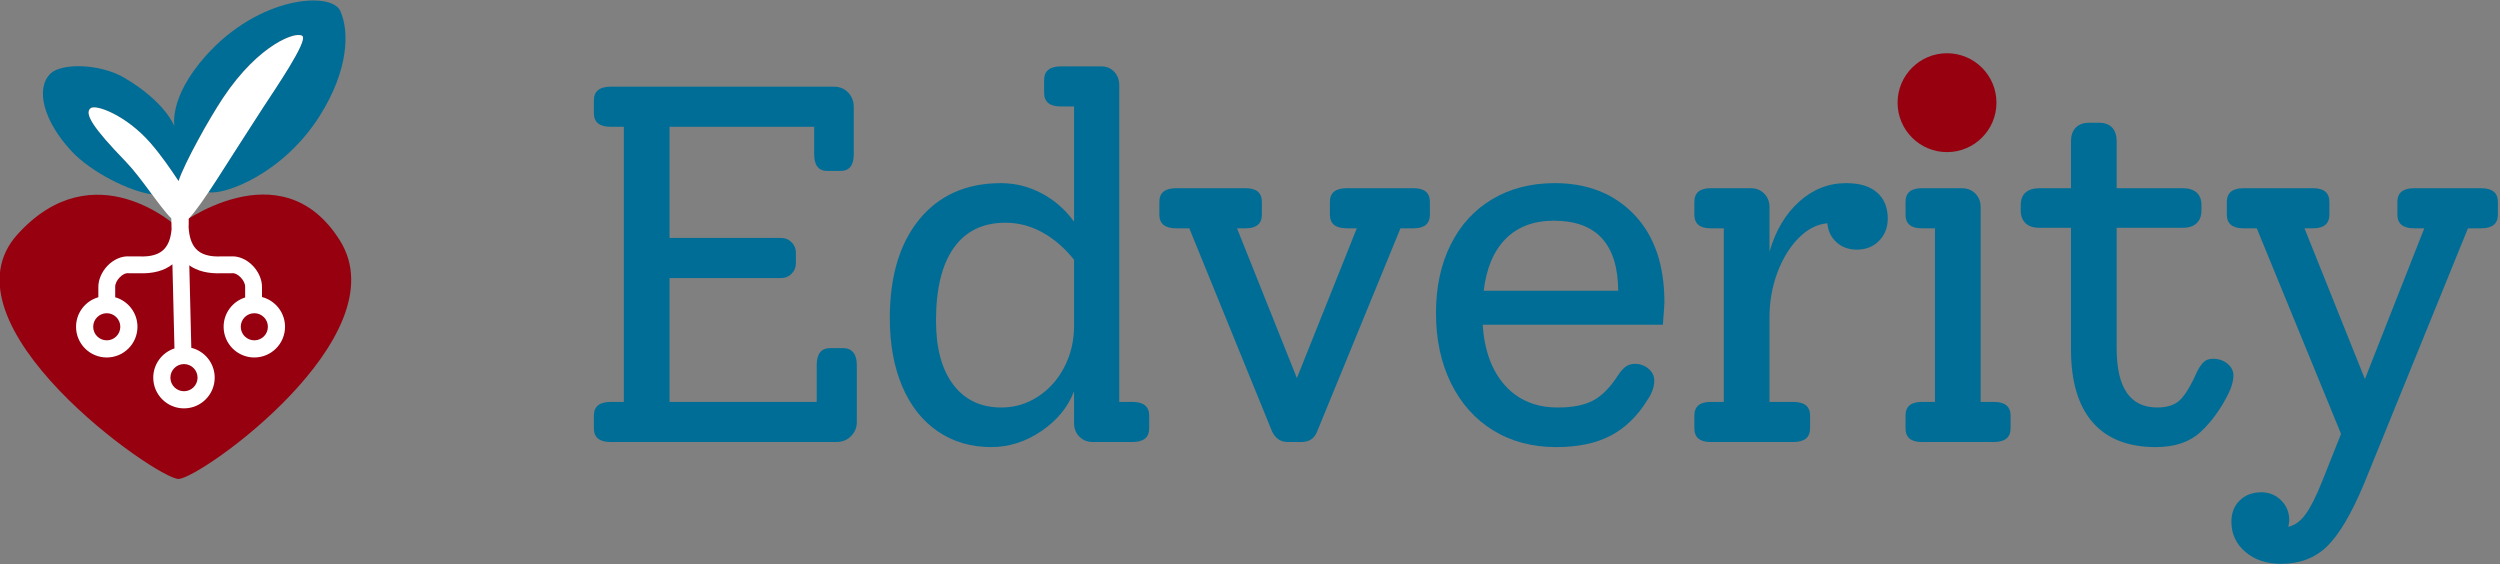 <?xml version="1.0" encoding="UTF-8" standalone="no"?>
<!DOCTYPE svg PUBLIC "-//W3C//DTD SVG 1.1//EN" "http://www.w3.org/Graphics/SVG/1.1/DTD/svg11.dtd">
<svg width="100%" height="100%" viewBox="0 0 2078 469" version="1.1" xmlns="http://www.w3.org/2000/svg" xmlns:xlink="http://www.w3.org/1999/xlink" xml:space="preserve" xmlns:serif="http://www.serif.com/" style="fill-rule:evenodd;clip-rule:evenodd;stroke-linejoin:round;stroke-miterlimit:2;">
    <rect x="0" y="0" width="2078" height="469" fill="#808080" stroke="none"/>
    <g transform="matrix(1,0,0,1,-917,-335.068)">
        <g transform="matrix(1,0,0,1,168.848,-332.181)">
            <g transform="matrix(1.216,0,0,1.216,-1420.79,-232.924)">
                <g transform="matrix(2.273,0,0,2.273,-2061.03,-2058.09)">
                    <path d="M1744.63,1299.25C1744.63,1299.25 1775.96,1275 1793.73,1303.53C1811.74,1332.44 1751.65,1375.11 1745.14,1375.16C1738.63,1375.2 1672.13,1328.61 1696.81,1301.52C1719.77,1276.31 1744.63,1299.25 1744.63,1299.25Z" style="fill:rgb(150,0,15);"/>
                </g>
                <g transform="matrix(0.689,0,0,0.689,1176.45,505.526)">
                    <path d="M1031.86,533.285C1031.9,533.363 1031.94,533.442 1031.99,533.52C1010.49,530.676 971.802,511.801 952.06,490.476C924.733,460.957 915.989,428.723 931.487,413.6C941.948,403.393 979.995,403.239 1005.21,418.182C1045.7,442.171 1054.4,466.036 1054.4,466.036C1054.4,466.036 1048.2,437.934 1085.41,396.134C1138.31,336.722 1210.15,331.897 1218.95,351.619C1227.92,371.681 1227.49,409.713 1198.47,455.72C1162.64,512.52 1104.95,534.384 1087.98,531.386C1101.44,511.282 1119.18,482.542 1141.66,448.099C1154.29,428.749 1186.52,381.687 1181.27,376.444C1176.03,371.201 1138.54,383.748 1102.63,437.613C1099.06,442.965 1094.81,449.808 1090.37,457.33C1086.16,464.032 1082.39,470.742 1079.06,477.177C1069.83,494.009 1061.47,510.835 1058.35,520.337C1050.61,508.707 1041.5,495.223 1030.39,482.471C1006.49,455.05 976.153,443.711 970.966,448.099C964.814,453.305 973.307,467.2 1005.86,500.79C1014.48,509.685 1023.5,521.981 1031.86,533.285Z" style="fill:rgb(0,109,150);"/>
                </g>
                <g transform="matrix(0.466,0,0,0.466,859.835,276.246)">
                    <path d="M2259.28,1316.47L2259.28,1324.35L2259.28,1324.6C2259.25,1325.97 2259.21,1327.32 2259.14,1328.65C2259.87,1341.68 2262.72,1352.8 2269.71,1360.58C2277.23,1368.95 2289.39,1372.68 2307.2,1371.88C2307.39,1371.87 2307.57,1371.87 2307.76,1371.87L2320.75,1371.87C2332.64,1370.95 2344.56,1376.48 2353.28,1385.51C2361.83,1394.35 2367.03,1406.33 2366.79,1417.15L2366.79,1431.48C2386.21,1436.48 2400.58,1454.13 2400.58,1475.1C2400.58,1499.96 2380.4,1520.14 2355.54,1520.14C2330.68,1520.14 2310.49,1499.96 2310.49,1475.1C2310.49,1454.93 2323.78,1437.84 2342.07,1432.11L2342.07,1417.01L2342.07,1416.67C2342.21,1411.81 2339.34,1406.66 2335.5,1402.68C2331.94,1399 2327.36,1396.06 2322.5,1396.53C2322.1,1396.57 2321.7,1396.59 2321.3,1396.59L2308.05,1396.59C2286.96,1397.5 2271.44,1393.02 2260.16,1384.99L2263.09,1505.95C2282.78,1510.77 2297.41,1528.55 2297.41,1549.73C2297.41,1574.6 2277.22,1594.79 2252.35,1594.79C2227.47,1594.79 2207.28,1574.6 2207.28,1549.73C2207.28,1529.73 2220.34,1512.75 2238.38,1506.87L2235.39,1383.49C2223.96,1392.45 2207.86,1397.55 2185.5,1396.59L2172.24,1396.59C2171.83,1396.59 2171.43,1396.57 2171.03,1396.53C2166.17,1396.06 2161.59,1399 2158.03,1402.68C2154.19,1406.66 2151.32,1411.81 2151.46,1416.67L2151.46,1417.01L2151.46,1431.79C2170.31,1437.17 2184.12,1454.54 2184.12,1475.1C2184.12,1499.96 2163.93,1520.14 2139.07,1520.14C2114.21,1520.14 2094.03,1499.96 2094.03,1475.1C2094.03,1454.52 2107.87,1437.14 2126.74,1431.77L2126.74,1417.23C2126.48,1406.38 2131.69,1394.37 2140.25,1385.51C2148.97,1376.48 2160.89,1370.94 2172.77,1371.87L2185.77,1371.87C2185.96,1371.87 2186.14,1371.87 2186.33,1371.88C2204.14,1372.68 2216.3,1368.95 2223.82,1360.58C2230.18,1353.5 2233.11,1343.66 2234.14,1332.12L2233.75,1316.14C2216.05,1298.56 2190.43,1256.96 2166.83,1232.61C2118.7,1182.95 2106.14,1162.41 2115.24,1154.71C2122.91,1148.22 2167.76,1164.99 2203.09,1205.53C2219.52,1224.38 2232.99,1244.32 2244.43,1261.51C2253.13,1235.06 2289.22,1170.22 2309.89,1139.21C2362.98,1059.57 2418.41,1041.02 2426.16,1048.77C2433.92,1056.53 2386.26,1126.11 2367.6,1154.71C2314.57,1235.98 2279.34,1295.77 2259.28,1316.47ZM2252.35,1529.81C2241.36,1529.81 2232.43,1538.74 2232.43,1549.73C2232.43,1560.71 2241.36,1569.64 2252.35,1569.64C2263.34,1569.64 2272.26,1560.71 2272.26,1549.73C2272.26,1538.74 2263.34,1529.81 2252.35,1529.81ZM2139.07,1455.21C2128.1,1455.21 2119.18,1464.12 2119.18,1475.1C2119.18,1486.08 2128.1,1494.99 2139.07,1494.99C2150.05,1494.99 2158.96,1486.08 2158.96,1475.1C2158.96,1464.12 2150.05,1455.21 2139.07,1455.21ZM2355.54,1455.21C2344.56,1455.21 2335.65,1464.12 2335.65,1475.1C2335.65,1486.08 2344.56,1494.99 2355.54,1494.99C2366.51,1494.99 2375.43,1486.08 2375.43,1475.1C2375.43,1464.12 2366.51,1455.21 2355.54,1455.21Z" style="fill:white;"/>
                </g>
            </g>
            <g transform="matrix(1.465,0,0,1.465,-272.186,61.998)">
                <path d="M1174.83,610.646C1177.33,610.646 1179.25,611.462 1180.59,613.094C1181.93,614.726 1182.61,617.078 1182.61,620.15L1182.61,652.694C1182.61,655.766 1181.5,658.406 1179.3,660.614C1177.09,662.822 1174.35,663.926 1171.09,663.926L1042.93,663.926C1036.59,663.926 1033.42,661.334 1033.42,656.15L1033.42,648.95C1033.42,643.766 1036.59,641.174 1042.93,641.174L1050.41,641.174L1050.41,485.078L1042.93,485.078C1036.59,485.078 1033.42,482.486 1033.42,477.302L1033.42,470.102C1033.42,464.918 1036.59,462.326 1042.93,462.326L1169.65,462.326C1172.91,462.326 1175.6,463.43 1177.71,465.638C1179.82,467.846 1180.88,470.582 1180.88,473.846L1180.88,500.63C1180.88,506.966 1178.38,510.134 1173.39,510.134L1165.9,510.134C1160.91,510.134 1158.41,506.966 1158.41,500.63L1158.41,485.078L1076.34,485.078L1076.34,548.15L1139.69,548.15C1142,548.15 1143.97,548.966 1145.6,550.598C1147.23,552.23 1148.05,554.198 1148.05,556.502L1148.05,562.55C1148.05,564.854 1147.23,566.822 1145.6,568.454C1143.97,570.086 1142,570.902 1139.69,570.902L1076.34,570.902L1076.34,641.174L1159.86,641.174L1159.86,620.15C1159.86,613.814 1162.45,610.646 1167.63,610.646L1174.83,610.646Z" style="fill:rgb(0,109,150);fill-rule:nonzero;"/>
                <path d="M1338.99,641.174C1345.33,641.174 1348.5,643.766 1348.5,648.95L1348.5,656.15C1348.5,661.334 1345.33,663.926 1338.99,663.926L1316.53,663.926C1313.45,663.926 1310.91,662.918 1308.89,660.902C1306.88,658.886 1305.87,656.342 1305.87,653.27L1305.87,635.126C1302.41,644.15 1296.22,651.686 1287.3,657.734C1278.37,663.782 1268.91,666.806 1258.93,666.806C1247.41,666.806 1237.28,663.83 1228.54,657.878C1219.81,651.926 1213.09,643.43 1208.38,632.39C1203.68,621.35 1201.33,608.438 1201.33,593.654C1201.33,569.846 1206.94,551.126 1218.17,537.494C1229.41,523.862 1244.82,517.046 1264.4,517.046C1272.46,517.046 1280.14,518.966 1287.44,522.806C1294.74,526.646 1300.88,532.022 1305.87,538.934L1305.87,473.558L1298.38,473.558C1292.05,473.558 1288.88,470.966 1288.88,465.782L1288.88,458.582C1288.88,453.398 1292.05,450.806 1298.38,450.806L1321.42,450.806C1324.3,450.806 1326.7,451.814 1328.62,453.83C1330.54,455.846 1331.5,458.39 1331.5,461.462L1331.5,641.174L1338.99,641.174ZM1264.69,644.342C1272.17,644.342 1279.09,642.278 1285.42,638.15C1291.76,634.022 1296.75,628.406 1300.4,621.302C1304.05,614.198 1305.87,606.422 1305.87,597.974L1305.87,560.534C1300.5,553.814 1294.5,548.63 1287.87,544.982C1281.25,541.334 1274.29,539.51 1266.99,539.51C1254.13,539.51 1244.34,544.262 1237.62,553.766C1230.89,563.27 1227.54,577.046 1227.54,595.094C1227.54,610.646 1230.8,622.742 1237.33,631.382C1243.86,640.022 1252.98,644.342 1264.69,644.342Z" style="fill:rgb(0,109,150);fill-rule:nonzero;"/>
                <path d="M1498.54,519.926C1504.69,519.926 1507.76,522.518 1507.76,527.702L1507.76,534.902C1507.76,540.086 1504.69,542.678 1498.54,542.678L1491.06,542.678L1443.82,657.878C1442.29,661.91 1439.31,663.926 1434.89,663.926L1427.12,663.926C1423.09,663.926 1420.11,661.91 1418.19,657.878L1371.25,542.678L1363.76,542.678C1357.42,542.678 1354.26,540.086 1354.26,534.902L1354.26,527.702C1354.26,522.518 1357.42,519.926 1363.76,519.926L1403.21,519.926C1409.36,519.926 1412.43,522.518 1412.43,527.702L1412.43,534.902C1412.43,540.086 1409.36,542.678 1403.21,542.678L1398.32,542.678L1432.3,627.638L1466.29,542.678L1460.53,542.678C1454.19,542.678 1451.02,540.086 1451.02,534.902L1451.02,527.702C1451.02,522.518 1454.19,519.926 1460.53,519.926L1498.54,519.926Z" style="fill:rgb(0,109,150);fill-rule:nonzero;"/>
                <path d="M1640.82,584.726C1640.82,585.686 1640.53,589.91 1639.95,597.398L1537.71,597.398C1538.67,611.99 1542.89,623.462 1550.38,631.814C1557.87,640.166 1567.86,644.342 1580.34,644.342C1588.78,644.342 1595.5,642.998 1600.5,640.31C1605.49,637.622 1610.19,632.822 1614.61,625.91C1616.14,623.606 1617.63,621.974 1619.07,621.014C1620.51,620.054 1622.19,619.574 1624.11,619.574C1626.99,619.574 1629.54,620.486 1631.74,622.31C1633.95,624.134 1635.06,626.39 1635.06,629.078C1635.06,632.726 1633.71,636.47 1631.02,640.31C1625.45,649.334 1618.54,656.006 1610.29,660.326C1602.03,664.646 1591.76,666.806 1579.47,666.806C1565.84,666.806 1553.89,663.638 1543.62,657.302C1533.34,650.966 1525.38,642.038 1519.71,630.518C1514.05,618.998 1511.21,605.75 1511.21,590.774C1511.21,575.99 1514,563.03 1519.57,551.894C1525.13,540.758 1533.01,532.166 1543.18,526.118C1553.36,520.07 1565.17,517.046 1578.61,517.046C1597.23,517.046 1612.26,522.998 1623.68,534.902C1635.1,546.806 1640.82,563.414 1640.82,584.726ZM1578.03,538.358C1566.7,538.358 1557.63,541.766 1550.82,548.582C1544,555.398 1539.82,565.238 1538.29,578.102L1614.61,578.102C1614.41,551.606 1602.22,538.358 1578.03,538.358Z" style="fill:rgb(0,109,150);fill-rule:nonzero;"/>
                <path d="M1743.92,517.046C1751.6,517.046 1757.45,518.822 1761.49,522.374C1765.52,525.926 1767.54,530.87 1767.54,537.206C1767.54,542.198 1765.9,546.374 1762.64,549.734C1759.38,553.094 1755.15,554.774 1749.97,554.774C1745.36,554.774 1741.52,553.382 1738.45,550.598C1735.38,547.814 1733.65,544.214 1733.26,539.798C1727.31,540.374 1721.84,543.206 1716.85,548.294C1711.86,553.382 1707.87,559.91 1704.89,567.878C1701.92,575.846 1700.43,584.342 1700.43,593.366L1700.43,641.174L1713.97,641.174C1720.3,641.174 1723.47,643.766 1723.47,648.95L1723.47,656.15C1723.47,661.334 1720.3,663.926 1713.97,663.926L1667.02,663.926C1660.88,663.926 1657.81,661.334 1657.81,656.15L1657.81,648.95C1657.81,643.766 1660.88,641.174 1667.02,641.174L1674.51,641.174L1674.51,542.678L1667.02,542.678C1660.88,542.678 1657.81,540.086 1657.81,534.902L1657.81,527.702C1657.81,522.518 1660.88,519.926 1667.02,519.926L1689.78,519.926C1692.85,519.926 1695.39,520.934 1697.41,522.95C1699.42,524.966 1700.43,527.51 1700.43,530.582L1700.43,555.926C1703.89,544.022 1709.5,534.566 1717.28,527.558C1725.06,520.55 1733.93,517.046 1743.92,517.046Z" style="fill:rgb(0,109,150);fill-rule:nonzero;"/>
                <path d="M1786.83,663.926C1780.69,663.926 1777.62,661.334 1777.62,656.15L1777.62,648.95C1777.62,643.766 1780.69,641.174 1786.83,641.174L1794.32,641.174L1794.32,542.678L1786.83,542.678C1780.69,542.678 1777.62,540.086 1777.62,534.902L1777.62,527.702C1777.62,522.518 1780.69,519.926 1786.83,519.926L1809.58,519.926C1812.65,519.926 1815.2,520.934 1817.22,522.95C1819.23,524.966 1820.24,527.51 1820.24,530.582L1820.24,641.174L1827.73,641.174C1834.06,641.174 1837.23,643.766 1837.23,648.95L1837.23,656.15C1837.23,661.334 1834.06,663.926 1827.73,663.926L1786.83,663.926Z" style="fill:rgb(0,109,150);fill-rule:nonzero;"/>
                <g transform="matrix(0.682,0,0,0.682,54.552,-200.463)">
                    <circle cx="2561.01" cy="985.131" r="41.126" style="fill:rgb(150,0,15);"/>
                </g>
                <path d="M1952.14,616.694C1955.22,616.694 1957.9,617.606 1960.21,619.43C1962.51,621.254 1963.66,623.51 1963.66,626.198C1963.66,629.27 1962.7,632.726 1960.78,636.566C1956.37,645.398 1951.09,652.646 1944.94,658.31C1938.8,663.974 1930.35,666.806 1919.6,666.806C1903.86,666.806 1891.9,662.102 1883.74,652.694C1875.58,643.286 1871.5,629.558 1871.5,611.51L1871.5,542.39L1853.65,542.39C1850.19,542.39 1847.55,541.526 1845.73,539.798C1843.9,538.07 1842.99,535.67 1842.99,532.598L1842.99,529.43C1842.99,526.358 1843.9,524.006 1845.73,522.374C1847.55,520.742 1850.19,519.926 1853.65,519.926L1871.5,519.926L1871.5,493.43C1871.5,489.974 1872.41,487.334 1874.24,485.51C1876.06,483.686 1878.61,482.774 1881.87,482.774L1887.34,482.774C1890.61,482.774 1893.1,483.686 1894.83,485.51C1896.56,487.334 1897.42,489.974 1897.42,493.43L1897.42,519.926L1934.86,519.926C1938.32,519.926 1940.96,520.742 1942.78,522.374C1944.61,524.006 1945.52,526.358 1945.52,529.43L1945.52,532.598C1945.52,535.67 1944.61,538.07 1942.78,539.798C1940.96,541.526 1938.32,542.39 1934.86,542.39L1897.42,542.39L1897.42,610.934C1897.42,633.206 1905.1,644.342 1920.46,644.342C1926.41,644.342 1930.88,642.758 1933.86,639.59C1936.83,636.422 1939.95,631.094 1943.22,623.606C1944.56,621.11 1945.86,619.334 1947.1,618.278C1948.35,617.222 1950.03,616.694 1952.14,616.694Z" style="fill:rgb(0,109,150);fill-rule:nonzero;"/>
                <path d="M2104.21,519.926C2110.54,519.926 2113.71,522.518 2113.71,527.702L2113.71,534.902C2113.71,540.086 2110.54,542.678 2104.21,542.678L2096.72,542.678L2037.68,687.83C2030.58,704.726 2023.62,716.486 2016.8,723.11C2009.98,729.734 2001.3,733.046 1990.74,733.046C1982.48,733.046 1975.71,730.79 1970.43,726.278C1965.15,721.766 1962.51,716.054 1962.51,709.142C1962.51,704.15 1964.1,700.118 1967.26,697.046C1970.43,693.974 1974.51,692.438 1979.5,692.438C1983.92,692.438 1987.66,693.974 1990.74,697.046C1993.81,700.118 1995.34,703.862 1995.34,708.278C1995.34,709.238 1995.15,710.486 1994.77,712.022C1998.41,711.254 2001.68,708.902 2004.56,704.966C2007.44,701.03 2010.61,694.742 2014.06,686.102L2024.72,659.318L1976.91,542.678L1969.42,542.678C1963.09,542.678 1959.92,540.086 1959.92,534.902L1959.92,527.702C1959.92,522.518 1963.09,519.926 1969.42,519.926L2008.88,519.926C2015.02,519.926 2018.1,522.518 2018.1,527.702L2018.1,534.902C2018.1,540.086 2015.02,542.678 2008.88,542.678L2003.98,542.678L2038.26,628.214L2071.95,542.678L2066.19,542.678C2059.86,542.678 2056.69,540.086 2056.69,534.902L2056.69,527.702C2056.69,522.518 2059.86,519.926 2066.19,519.926L2104.21,519.926Z" style="fill:rgb(0,109,150);fill-rule:nonzero;"/>
            </g>
        </g>
    </g>
</svg>
